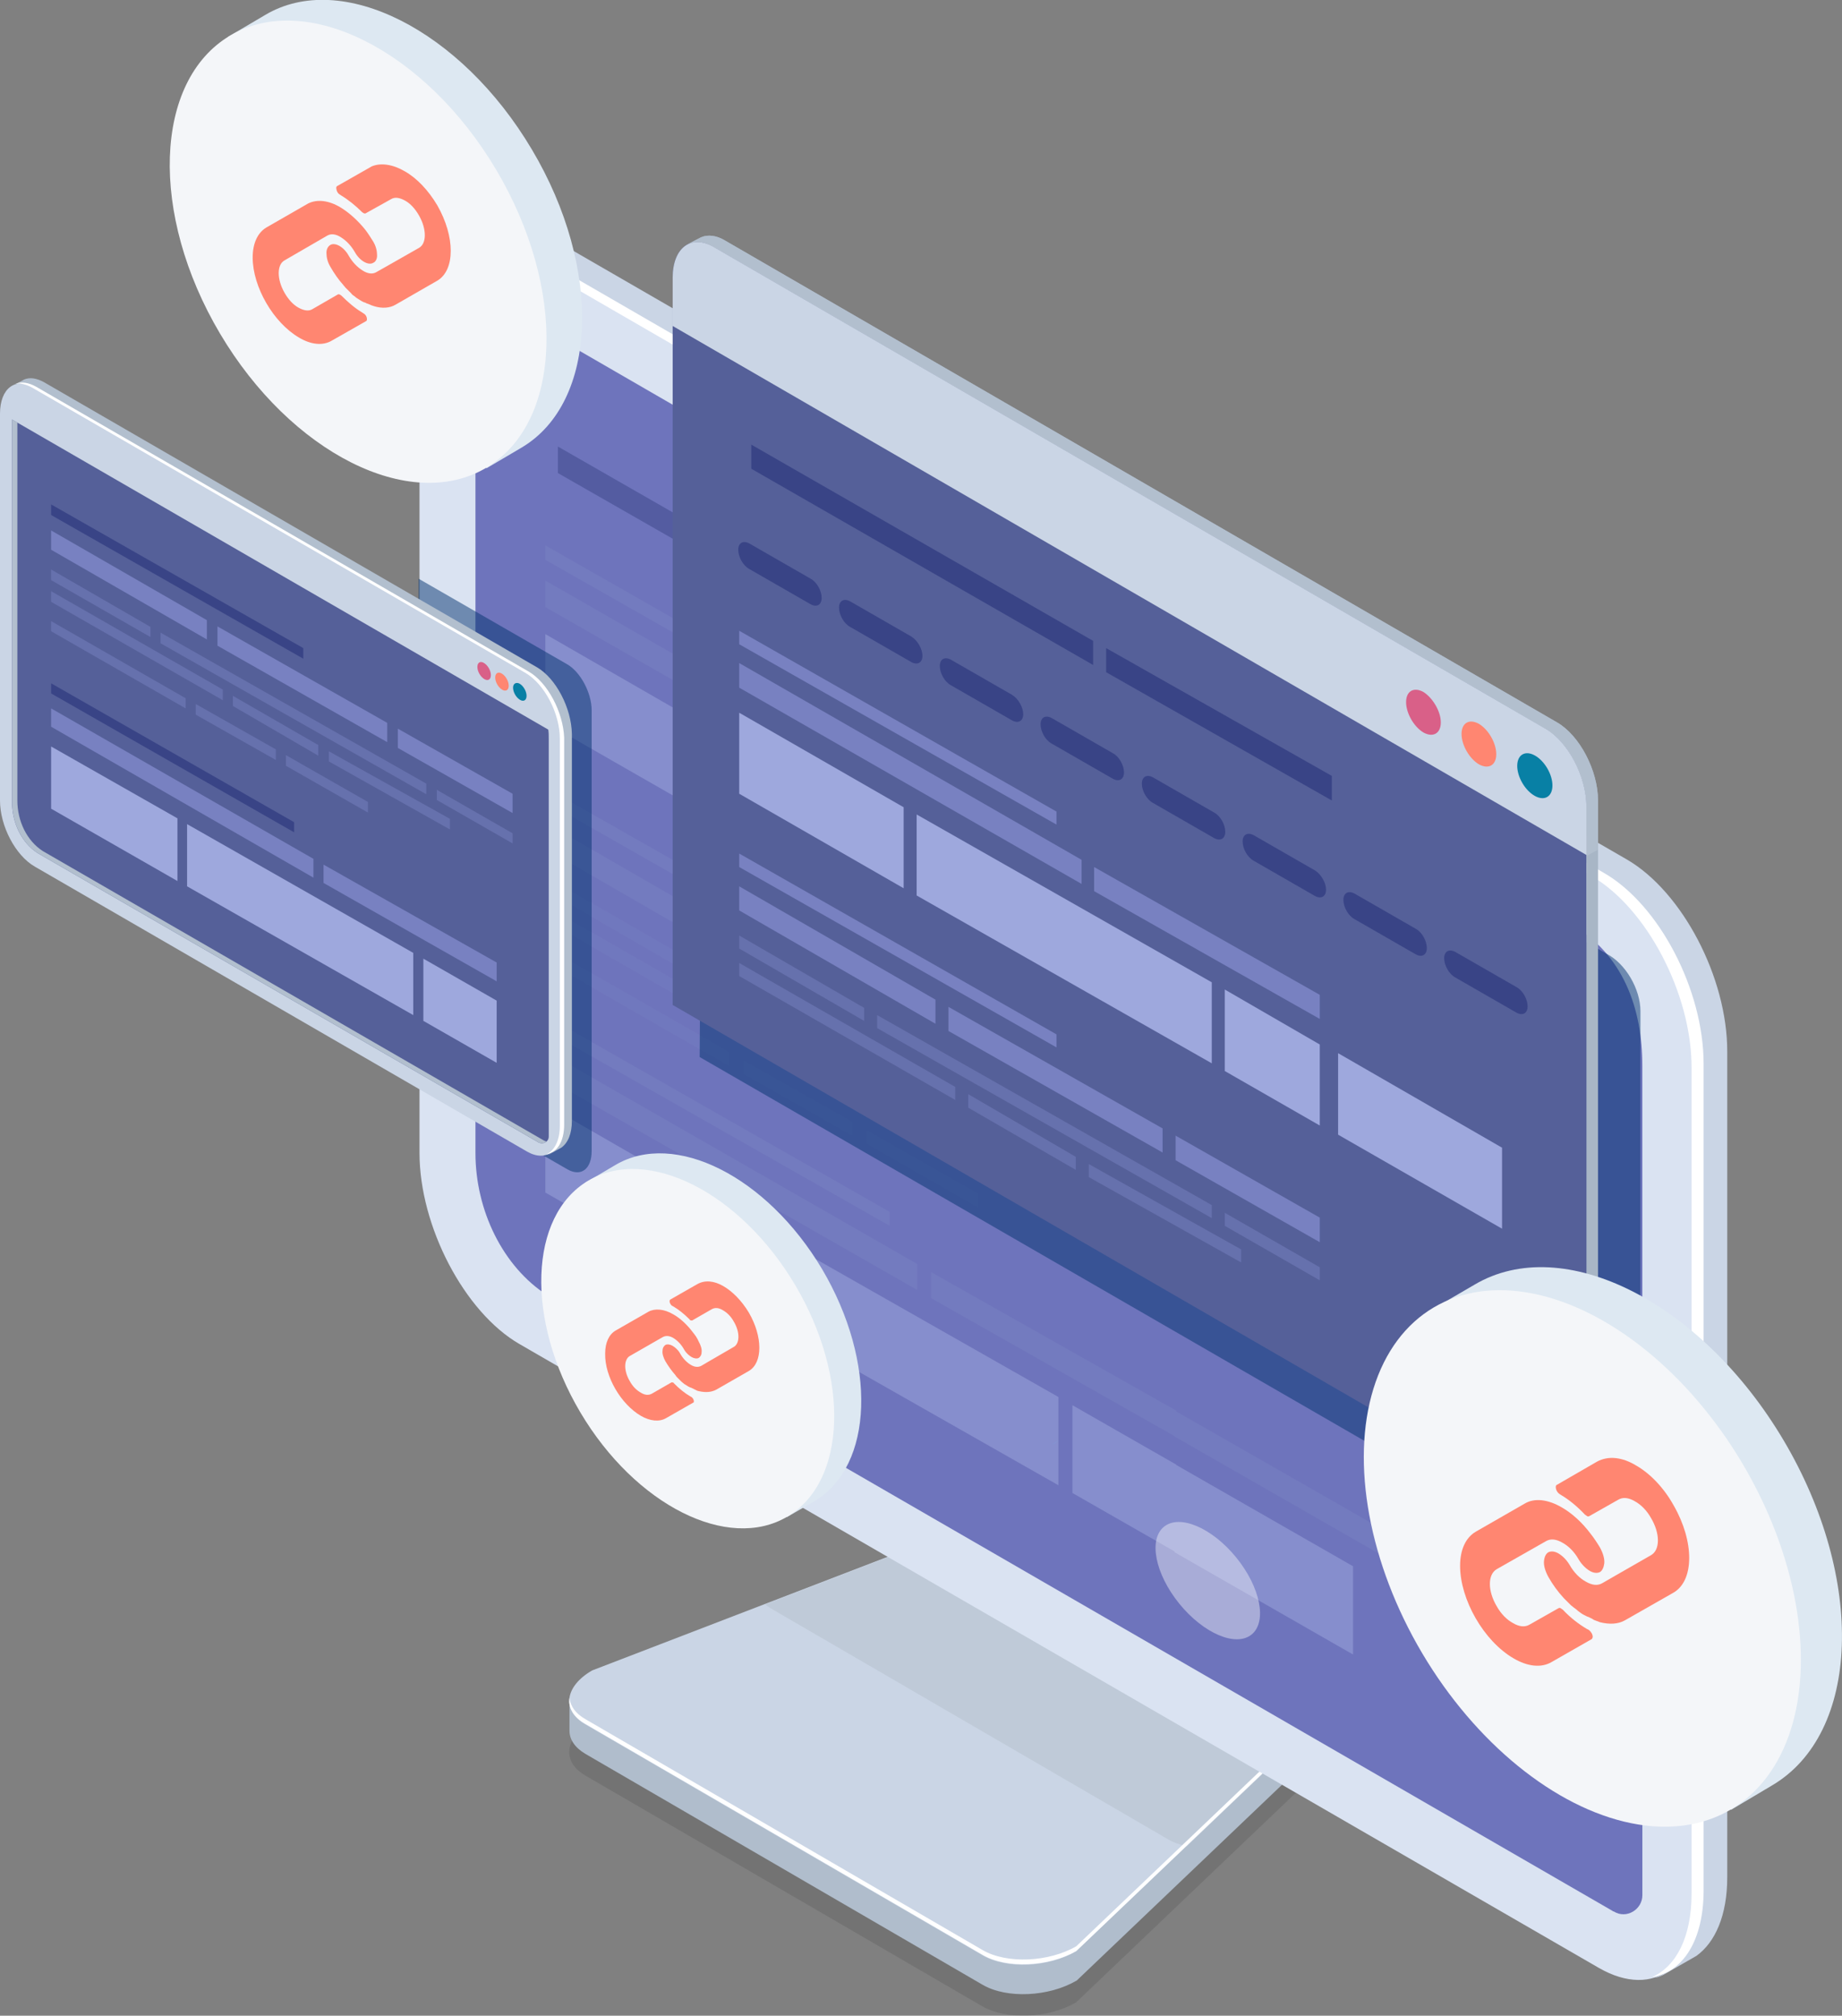 <?xml version="1.0" encoding="utf-8"?>
<!-- Generator: Adobe Illustrator 25.0.0, SVG Export Plug-In . SVG Version: 6.00 Build 0)  -->
<svg version="1.1" id="Layer_1" xmlns="http://www.w3.org/2000/svg" xmlns:xlink="http://www.w3.org/1999/xlink" x="0px" y="0px"
	 viewBox="0 0 382 418" style="enable-background:new 0 0 382 418;" xml:space="preserve">
<rect x="0" y="0" width="382" height="418" fill="#808080" stroke="none"/>
<style type="text/css">
	.st0{opacity:0.1;}
	.st1{fill:#B0BDCC;}
	.st2{fill:#CAD5E5;}
	.st3{fill:#BFCAD8;}
	.st4{fill:#FFFFFF;}
	.st5{fill:#DAE3F2;}
	.st6{fill:#6E74BC;}
	.st7{opacity:0.5;}
	.st8{fill:#7881C1;}
	.st9{fill:#9EA8DD;}
	.st10{fill:#394486;}
	.st11{opacity:0.5;fill:#03336E;}
	.st12{fill:#556099;}
	.st13{fill:#A8B6C6;}
	.st14{fill:#B2BFCE;}
	.st15{fill:#0880A5;}
	.st16{fill:#FF8671;}
	.st17{fill:#D96088;}
	.st18{fill:#DDE8F2;}
	.st19{fill:#F4F6F9;}
	.st20{fill:#72B5E8;}
	.st21{opacity:0.4;fill:#FFFFFF;}
</style>
<g>
	<g>
		<path class="st0" d="M203.8,416.1l-82.4-47.9c-5-2.9-4.3-7.9,1.4-11.2l72.3-27.8c5.7-3.3,14.4-3.7,19.4-0.8l55.4,32.4
			c5,2.9,4.3,7.9-1.4,11.2l-45.3,43.2C217.5,418.6,208.8,418.9,203.8,416.1z"/>
		<path class="st1" d="M203.8,411.6l-82.4-47.9c-2.2-1.3-3.3-3-3.3-4.8c0-0.1,0-6.2,0-6.2c0-2.2,1.6,1.6,4.7-0.2l72.3-27.8
			c5.7-3.3,14.4-3.7,19.4-0.8l55.4,32.4c1.7,1,2.9-3.1,3.3-1.8c0.1,0.4,0.1,6.1,0.1,6.6c0,2.2-1.6,4.6-4.7,6.4l-45.3,43.2
			C217.5,414.1,208.8,414.5,203.8,411.6z"/>
		<path class="st2" d="M203.8,405.5l-82.4-47.9c-5-2.9-4.3-7.9,1.4-11.2l72.3-27.8c5.7-3.3,14.4-3.7,19.4-0.8l55.4,32.4
			c5,2.9,4.3,7.9-1.4,11.2l-45.3,43.2C217.5,408,208.8,408.4,203.8,405.5z"/>
		<path class="st3" d="M269.9,350.3l-55.4-32.4c-5-2.9-13.6-2.5-19.4,0.8l-36.4,14c0.3,0.3,0.7,0.5,1.1,0.8l82.4,47.9
			c1.1,0.7,2.5,1.1,3.9,1.5l22.3-21.3C274.2,358.1,274.8,353.1,269.9,350.3z"/>
		<path class="st4" d="M268.5,360.4l-45.3,43.2c-5.7,3.3-14.4,3.7-19.4,0.8l-82.4-47.9c-2.1-1.2-3.1-2.7-3.3-4.4
			c-0.3,2,0.8,4,3.3,5.4l82.4,47.9c5,2.9,13.6,2.5,19.4-0.8l45.3-43.2c3.4-1.9,4.9-4.5,4.7-6.8C272.9,356.7,271.3,358.8,268.5,360.4
			z"/>
	</g>
	<path class="st5" d="M331.6,408.1L107.7,278.7c-11.4-6.6-20.7-24.4-20.7-39.6V67.7c0-15.3,9.3-22.3,20.7-15.7l223.9,129.5
		c11.4,6.6,20.7,24.4,20.7,39.6v171.4C352.3,407.7,343.1,414.7,331.6,408.1z"/>
	<path class="st6" d="M334.3,396.2L113.5,268.6c-9.2-5.9-14.9-17.6-14.9-29.5V66.6c0-2.8,3.1-4.6,5.5-3.2c0.3,0.2,0.5,0.3,0.6,0.4
		l221,127.8c11,6.3,14.9,17.6,14.9,29.5V393c0,3-3.3,5-5.9,3.4C334.6,396.4,334.4,396.3,334.3,396.2z"/>
	<g class="st7">
		<g>
			<g>
				<polygon class="st8" points="113.1,113.1 113.1,116.1 184.5,156.7 184.5,153.8 				"/>
				<polygon class="st8" points="190.2,164.6 113.1,120.4 113.1,125.9 190.2,170 				"/>
				<polygon class="st9" points="150.1,152.8 113.1,131.5 113.1,149.8 150.1,171 				"/>
				<polygon class="st9" points="153,154.4 153,172.7 219.5,210.5 219.5,192.2 				"/>
				<polygon class="st8" points="193.1,171.7 243.9,200.5 243.9,195.1 193.1,166.3 				"/>
				<polygon class="st9" points="222.4,212.1 243.9,224.4 243.9,206.2 222.4,193.9 				"/>
				<polygon class="st10" points="192.8,136.8 115.7,92.6 115.7,98.1 192.8,142.2 				"/>
				<polygon class="st10" points="195.7,143.9 246.6,172.7 246.6,167.3 195.7,138.5 				"/>
			</g>
			<g>
				<polygon class="st8" points="113.1,163.3 113.1,166.2 184.5,206.9 184.5,203.9 				"/>
				<polygon class="st8" points="157.3,196.1 113.1,170.6 113.1,176 157.3,201.5 				"/>
				<g class="st7">
					<polygon class="st8" points="154.1,222.7 176.8,235.6 176.8,232.6 154.1,219.8 					"/>
					<polygon class="st8" points="161.7,215.7 113.1,187.8 113.1,190.8 161.7,218.7 					"/>
					<polygon class="st8" points="141.2,197.9 113.1,181.7 113.1,184.6 141.2,200.8 					"/>
					<polygon class="st8" points="219.5,242.3 144.1,199.6 144.1,202.5 219.5,245.3 					"/>
					<polygon class="st8" points="188.9,234.4 188.9,231.4 164.6,217.4 164.6,220.4 					"/>
					<polygon class="st8" points="222.4,244 222.4,247 243.9,259.3 243.9,256.3 					"/>
					<polygon class="st8" points="191.8,236.1 226.2,255.3 226.2,252.3 191.8,233.1 					"/>
					<polygon class="st8" points="113.1,199.2 151.2,221.1 151.2,218.1 113.1,196.3 					"/>
					<polygon class="st8" points="179.7,237.2 202.9,250.5 202.9,247.5 179.7,234.3 					"/>
				</g>
				<g>
					<polygon class="st8" points="208.4,225.1 160.2,197.7 160.2,203.2 208.4,230.5 					"/>
					<polygon class="st8" points="211.4,226.7 211.4,232.2 243.9,250.6 243.9,245.2 					"/>
				</g>
			</g>
			<g>
				<polygon class="st8" points="113.1,210.6 113.1,213.6 184.5,254.2 184.5,251.3 				"/>
				<polygon class="st8" points="190.2,262.1 113.1,217.9 113.1,223.4 190.2,267.5 				"/>
				<polygon class="st9" points="150.1,250.3 113.1,229 113.1,247.3 150.1,268.5 				"/>
				<polygon class="st9" points="153,251.9 153,270.2 219.5,308 219.5,289.7 				"/>
				<polygon class="st8" points="193.1,269.2 243.9,298 243.9,292.5 193.1,263.8 				"/>
				<polygon class="st9" points="222.4,309.6 243.9,321.9 243.9,303.7 222.4,291.4 				"/>
				<g>
					<polygon class="st8" points="320.7,336.6 243.6,292.5 243.6,297.9 320.7,342.1 					"/>
					<polygon class="st9" points="280.6,324.8 243.6,303.6 243.6,321.9 280.6,343.1 					"/>
				</g>
			</g>
		</g>
	</g>
	<path class="st2" d="M337.5,178.3L113.5,48.9c-4.5-2.6-8.7-3.1-12.1-1.8c-0.4,0.2-6.2,3.2-6.6,3.5c0,0,0,0,0,0
		c3.5-1.7,8-1.4,12.9,1.4l223.9,129.5c11.4,6.6,20.7,24.4,20.7,39.6v171.4c0,9.5-3.6,15.8-9.1,17.6c0.4,0,1-0.2,1.8-0.6
		c0.3-0.2,6.5-3.7,6.8-3.9c3.9-2.8,6.4-8.4,6.4-16.3V218C358.2,202.7,348.9,185,337.5,178.3z"/>
	<path class="st4" d="M332.6,181L108.7,51.5c-4.7-2.7-9-3.1-12.5-1.6c3-0.5,6.4,0.2,10,2.3l223.9,129.5
		c11.4,6.6,20.7,24.4,20.7,39.6v171.4c0,9-3.2,15.1-8.2,17.3c6.4-1,10.7-7.6,10.7-18V220.6C353.3,205.3,344.1,187.6,332.6,181z"/>
	<path class="st11" d="M333.2,197.8l-187.2-107l-0.9,128.4l188.1,108.6c3.9,2,7-0.1,7-4.7V209.7
		C340.2,205.1,337.1,199.8,333.2,197.8z"/>
	<g>
		<g>
			<path class="st12" d="M139.5,208.4V57.6c0-6.2,3.8-9.1,8.5-6.4l172.5,99.9c4.7,2.7,8.5,9.9,8.5,16.2V318L139.5,208.4z"/>
			<path class="st13" d="M331.4,316.7V166c0-6.2-3.8-13.5-8.5-16.2L150.4,49.9c-1.8-1.1-3.6-1.3-5-0.7c-0.2,0.1-2.5,1.3-2.7,1.4l0,0
				c1.4-0.7,3.3-0.6,5.3,0.6l172.5,99.9c4.7,2.7,8.5,9.9,8.5,16.2V318L331.4,316.7z"/>
			<path class="st14" d="M331.4,176.2V166c0-6.2-3.8-13.5-8.5-16.2L150.4,49.9c-1.8-1.1-3.6-1.3-5-0.7c-0.2,0.1-2.5,1.3-2.7,1.4l0,0
				c1.4-0.7,3.3-0.6,5.3,0.6l172.5,99.9c4.7,2.7,8.5,9.9,8.5,16.2v10.2L331.4,176.2z"/>
			<path class="st2" d="M320.5,151.1L148,51.2c-4.7-2.7-8.5,0.2-8.5,6.4v10L329,177.3v-10C329,161,325.2,153.8,320.5,151.1z"/>
			
				<ellipse transform="matrix(0.864 -0.504 0.504 0.864 -37.619 182.385)" class="st15" cx="318.2" cy="160.7" rx="3" ry="5.1"/>
			<path class="st16" d="M310.3,156.4c0,2.3-1.6,3.2-3.6,2.1c-2-1.2-3.6-4-3.6-6.3c0-2.3,1.6-3.2,3.6-2.1
				C308.7,151.3,310.3,154.1,310.3,156.4z"/>
			<path class="st17" d="M298.8,149.8c0,2.3-1.6,3.2-3.6,2.1c-2-1.2-3.6-4-3.6-6.3c0-2.3,1.6-3.2,3.6-2.1
				C297.1,144.7,298.8,147.5,298.8,149.8z"/>
		</g>
		<g>
			<g>
				<path class="st10" d="M168.1,120l-12.7-7.3c-1.3-0.7-2.3-0.1-2.3,1.3c0,1.5,1,3.3,2.3,4l12.7,7.3c1.3,0.7,2.3,0.1,2.3-1.3
					C170.4,122.5,169.4,120.7,168.1,120z"/>
				<path class="st10" d="M189,132l-12.7-7.3c-1.3-0.7-2.3-0.1-2.3,1.3c0,1.5,1,3.3,2.3,4l12.7,7.3c1.3,0.7,2.3,0.1,2.3-1.3
					C191.3,134.6,190.3,132.8,189,132z"/>
				<path class="st10" d="M209.9,144.1l-12.7-7.3c-1.3-0.7-2.3-0.1-2.3,1.3c0,1.5,1,3.3,2.3,4l12.7,7.3c1.3,0.7,2.3,0.1,2.3-1.3
					C212.2,146.7,211.2,144.9,209.9,144.1z"/>
				<path class="st10" d="M230.8,156.2l-12.7-7.3c-1.3-0.7-2.3-0.1-2.3,1.3c0,1.5,1,3.3,2.3,4l12.7,7.3c1.3,0.7,2.3,0.1,2.3-1.3
					C233.1,158.7,232.1,156.9,230.8,156.2z"/>
				<path class="st10" d="M251.8,168.5l-12.7-7.3c-1.3-0.7-2.3-0.1-2.3,1.3c0,1.5,1,3.3,2.3,4l12.7,7.3c1.3,0.7,2.3,0.1,2.3-1.3
					C254.1,171,253.1,169.2,251.8,168.5z M272.7,180.5l-12.7-7.3c-1.3-0.7-2.3-0.1-2.3,1.3c0,1.5,1,3.3,2.3,4l12.7,7.3
					c1.3,0.7,2.3,0.1,2.3-1.3C275,183.1,274,181.3,272.7,180.5z M293.6,192.6l-12.7-7.3c-1.3-0.7-2.3-0.1-2.3,1.3c0,1.5,1,3.3,2.3,4
					l12.7,7.3c1.3,0.7,2.3,0.1,2.3-1.3C295.9,195.1,294.9,193.3,293.6,192.6z M314.5,204.7l-12.7-7.3c-1.3-0.7-2.3-0.1-2.3,1.3
					c0,1.5,1,3.3,2.3,4l12.7,7.3c1.3,0.7,2.3,0.1,2.3-1.3C316.8,207.2,315.8,205.4,314.5,204.7z"/>
			</g>
			<g>
				<g>
					<g>
						<polygon class="st8" points="153.3,130.8 153.3,133.6 219.1,171 219.1,168.3 						"/>
						<polygon class="st8" points="224.3,178.3 153.3,137.5 153.3,142.6 224.3,183.3 						"/>
						<polygon class="st9" points="187.4,167.4 153.3,147.8 153.3,164.6 187.4,184.2 						"/>
						<polygon class="st9" points="190.1,168.9 190.1,185.7 251.3,220.5 251.3,203.7 						"/>
						<polygon class="st8" points="226.9,184.8 273.7,211.3 273.7,206.3 226.9,179.8 						"/>
						<polygon class="st9" points="254,222.1 273.7,233.4 273.7,216.6 254,205.2 						"/>
						<polygon class="st10" points="226.7,132.9 155.8,92.2 155.8,97.2 226.7,137.9 						"/>
						<polygon class="st10" points="229.4,139.4 276.2,166 276.2,160.9 229.4,134.4 						"/>
						<polygon class="st9" points="311.5,238 277.5,218.4 277.5,235.3 311.5,254.8 						"/>
					</g>
					<g>
						<polygon class="st8" points="153.3,177 153.3,179.8 219.1,217.2 219.1,214.5 						"/>
						<polygon class="st8" points="194,207.3 153.3,183.8 153.3,188.8 194,212.3 						"/>
						<g class="st7">
							<polygon class="st8" points="198.1,225.4 153.3,199.7 153.3,202.4 198.1,228.1 							"/>
							<polygon class="st8" points="179.2,209 153.3,194 153.3,196.7 179.2,211.7 							"/>
							<polygon class="st8" points="251.3,249.9 181.9,210.5 181.9,213.2 251.3,252.6 							"/>
							<polygon class="st8" points="223.1,242.6 223.1,239.9 200.8,226.9 200.8,229.7 							"/>
							<polygon class="st8" points="254,251.5 254,254.2 273.7,265.5 273.7,262.8 							"/>
							<polygon class="st8" points="225.8,244.1 257.4,261.8 257.4,259.1 225.8,241.4 							"/>
						</g>
						<g>
							<polygon class="st8" points="241.1,234 196.7,208.8 196.7,213.8 241.1,239 							"/>
							<polygon class="st8" points="243.8,235.5 243.8,240.6 273.7,257.6 273.7,252.5 							"/>
						</g>
					</g>
				</g>
			</g>
		</g>
	</g>
	<g>
		<g>
			<path class="st11" d="M117.7,137.8l-30.9-17.8v104.7l30.9,17.8c2.8,1.6,5-0.1,5-3.8v-91.4C122.7,143.7,120.4,139.4,117.7,137.8z"
				/>
			<path class="st2" d="M109.3,238.8L7.2,179.7c-4-2.3-7.2-8.4-7.2-13.7V85.8c0-5.3,3.2-7.7,7.2-5.4l102.2,59.1
				c4,2.3,7.2,8.4,7.2,13.7v80.2C116.5,238.6,113.3,241.1,109.3,238.8z"/>
			<path class="st14" d="M111.4,138.4L9.2,79.3c-1.6-0.9-3-1.1-4.2-0.6c-0.1,0.1-2.1,1.1-2.3,1.2l0,0c1.2-0.6,2.8-0.5,4.5,0.5
				l102.2,59.1c4,2.3,7.2,8.4,7.2,13.7v80.2c0,3.3-1.2,5.5-3.1,6.1c0.2,0,0.3-0.1,0.6-0.2c0.1-0.1,2.3-1.3,2.3-1.3
				c1.4-1,2.2-2.9,2.2-5.6v-80.2C118.5,146.8,115.3,140.7,111.4,138.4z"/>
			<path class="st4" d="M109.7,139.3L7.5,80.2c-1.6-0.9-3.1-1.1-4.3-0.6c1-0.2,2.2,0.1,3.5,0.8l102.2,59.1c4,2.3,7.2,8.4,7.2,13.7
				v80.2c0,3.1-1.1,5.2-2.8,6c2.2-0.4,3.7-2.6,3.7-6.2V153C116.8,147.7,113.6,141.6,109.7,139.3z"/>
			<path class="st12" d="M2.5,87v79.4c0,4.2,2,8.4,5.3,10.5l103.7,59.9c0,0,0.1,0.1,0.2,0.1c0.9,0.5,2.1-0.1,2.1-1.2v-82.5
				c0-0.7,0-1.3-0.1-1.9L2.5,87z"/>
			<path class="st14" d="M112.8,236.5c-0.1,0-0.1-0.1-0.2-0.1L8.9,176.5c-3.3-2.1-5.3-6.2-5.3-10.5V87.6L2.5,87v79.4
				c0,4.2,2,8.4,5.3,10.5l103.7,59.9c0,0,0.1,0.1,0.2,0.1c0.6,0.3,1.2,0.2,1.6-0.2C113.1,236.6,112.9,236.6,112.8,236.5z"/>
			<g>
				<path class="st15" d="M106.4,142.6c0,0.9,0.6,2,1.4,2.5c0.8,0.5,1.4,0.1,1.4-0.8s-0.6-2-1.4-2.5
					C107.1,141.4,106.4,141.7,106.4,142.6z"/>
				<path class="st16" d="M102.7,140.5c0,0.9,0.6,2,1.4,2.5c0.8,0.5,1.4,0.1,1.4-0.8s-0.6-2-1.4-2.5
					C103.3,139.2,102.7,139.6,102.7,140.5z"/>
				<path class="st17" d="M99,138.3c0,0.9,0.6,2,1.4,2.5c0.8,0.5,1.4,0.1,1.4-0.8c0-0.9-0.6-2-1.4-2.5C99.6,137,99,137.4,99,138.3z"
					/>
			</g>
			<g>
				<polygon class="st10" points="10.6,104.6 10.6,106.8 62.9,136.6 62.9,134.4 				"/>
				<polygon class="st8" points="42.9,128.6 10.6,110 10.6,114 42.9,132.6 				"/>
				<g class="st7">
					<polygon class="st8" points="40.6,148.2 57.2,157.6 57.2,155.4 40.6,146 					"/>
					<polygon class="st8" points="46.2,143 10.6,122.6 10.6,124.8 46.2,145.2 					"/>
					<polygon class="st8" points="31.2,130 10.6,118.1 10.6,120.3 31.2,132.1 					"/>
					<polygon class="st8" points="88.4,162.5 33.3,131.2 33.3,133.4 88.4,164.7 					"/>
					<polygon class="st8" points="66,156.7 66,154.5 48.3,144.3 48.3,146.4 					"/>
					<polygon class="st8" points="90.6,163.8 90.6,165.9 106.3,174.9 106.3,172.8 					"/>
					<polygon class="st8" points="68.2,157.9 93.3,172 93.3,169.8 68.2,155.8 					"/>
					<polygon class="st8" points="10.6,130.9 38.5,146.9 38.5,144.8 10.6,128.8 					"/>
					<polygon class="st8" points="59.3,158.8 76.3,168.5 76.3,166.3 59.3,156.6 					"/>
				</g>
				<g>
					<polygon class="st8" points="80.3,149.9 45.1,129.9 45.1,133.9 80.3,153.9 					"/>
					<polygon class="st8" points="82.5,151.1 82.5,155.1 106.3,168.6 106.3,164.6 					"/>
				</g>
			</g>
			<g>
				<polygon class="st10" points="10.6,141.7 10.6,143.8 61,172.6 61,170.5 				"/>
				<polygon class="st8" points="65,178.1 10.6,146.9 10.6,150.7 65,182 				"/>
				<polygon class="st9" points="36.8,169.7 10.6,154.8 10.6,167.7 36.8,182.7 				"/>
				<polygon class="st9" points="38.8,170.9 38.8,183.8 85.7,210.5 85.7,197.6 				"/>
				<polygon class="st8" points="67.1,183.1 103,203.5 103,199.6 67.1,179.3 				"/>
				<polygon class="st9" points="87.8,211.7 103,220.4 103,207.5 87.8,198.8 				"/>
			</g>
		</g>
	</g>
	<g>
		<g>
			<path class="st18" d="M170.5,263.2c-11.4-19.2-30.6-28.9-42.9-21.6l-6.1,3.6l41.7,69.4l5.7-3.3
				C181.2,304,181.9,282.5,170.5,263.2z"/>
			
				<ellipse transform="matrix(0.86 -0.51 0.51 0.86 -122.708 111.776)" class="st19" cx="142.6" cy="279.8" rx="25.9" ry="40.5"/>
		</g>
		<g>
			<g>
				<path class="st16" d="M150,266.7c1.9,1.1,3.8,3,5.3,5.5c2.9,5,2.9,10.4,0,12.1l-6.8,3.9c-1,0.5-2.1,0.6-3.5,0.3l-0.4-0.1
					l-0.2-0.1l-0.4-0.2l-0.2-0.1c-0.1-0.1-0.3-0.1-0.4-0.2l-0.3-0.1l-0.4-0.2c-0.3-0.2-0.5-0.3-0.8-0.5c-0.2-0.2-0.4-0.3-0.6-0.5
					l-0.3-0.3c-0.1-0.1-0.2-0.2-0.3-0.3s-0.2-0.2-0.3-0.3c-0.1-0.1-0.2-0.2-0.3-0.4c-0.8-0.9-1.5-1.9-2.1-2.9
					c-0.4-0.7-0.7-1.6-0.6-2.2c0-0.6,0.3-1,0.6-1.2c0.4-0.2,1-0.1,1.5,0.2s1.1,0.8,1.5,1.5c0.6,1.1,1.4,1.9,2.2,2.4
					c0.8,0.5,1.6,0.6,2.3,0.2l1.7-1l5-2.9c1.2-0.7,1.3-3,0-5.2c-0.6-1.1-1.4-1.9-2.3-2.4c-0.8-0.5-1.6-0.6-2.3-0.2l-4,2.3
					c-0.1,0.1-0.2,0-0.4,0c-0.1,0-0.1-0.1-0.2-0.2c-1.1-1.1-2.2-2-3.4-2.7l-0.2-0.1c-0.2-0.1-0.4-0.4-0.5-0.7
					c-0.1-0.3,0-0.5,0.1-0.6l5.6-3.2C146.2,265.4,148.1,265.6,150,266.7z"/>
			</g>
			<g>
				<path class="st16" d="M139.7,272.6c1.4,0.8,2.8,2.1,4,3.7c0.5,0.6,0.9,1.2,1.2,1.9c0.4,0.7,0.7,1.6,0.6,2.2c0,0.6-0.3,1-0.6,1.2
					c-0.4,0.2-1,0.1-1.5-0.2c-0.5-0.3-1.1-0.8-1.5-1.5c-0.6-1.1-1.4-1.9-2.2-2.4c-0.8-0.5-1.6-0.6-2.3-0.2l-6.8,3.9
					c-1.2,0.7-1.3,3,0,5.2c0.6,1.1,1.4,1.9,2.3,2.4c0.8,0.5,1.6,0.6,2.3,0.2l4-2.3c0.1-0.1,0.2,0,0.4,0c0.1,0,0.1,0.1,0.2,0.2
					c1.1,1.1,2.2,2,3.4,2.7l0.2,0.1c0.3,0.2,0.5,0.6,0.5,0.9c0,0.2-0.1,0.3-0.2,0.3l-5.6,3.2c-1.4,0.8-3.3,0.6-5.2-0.5
					c-4.1-2.4-7.5-8.1-7.4-12.9c0-2.3,0.8-4,2.2-4.8l6.8-3.9C135.8,271.3,137.7,271.4,139.7,272.6z"/>
			</g>
		</g>
	</g>
	<path class="st20" d="M219.5,298.7c-0.7,0.5-1.2,0.8-1.3,0.9C218.7,299.3,219.1,299,219.5,298.7z"/>
	<path class="st20" d="M220.2,298.3c-0.2,0.1-0.4,0.3-0.7,0.4C219.8,298.6,220,298.4,220.2,298.3z"/>
	
		<ellipse transform="matrix(0.776 -0.631 0.631 0.776 -150.677 231.407)" class="st21" cx="250.4" cy="327.8" rx="7.6" ry="14.4"/>
	<g>
		<g>
			<path class="st18" d="M110.3,31C95.6,6.2,70.8-6.3,55,3.1l-7.8,4.6l53.7,89.4l7.3-4.3C124,83.4,125,55.7,110.3,31z"/>
			
				<ellipse transform="matrix(0.86 -0.51 0.51 0.86 -16.251 45.2)" class="st19" cx="74.3" cy="52.2" rx="33.3" ry="52.1"/>
		</g>
		<g>
			<g>
				<path class="st16" d="M83.9,35.5c2.5,1.4,4.9,3.9,6.8,7.1c3.7,6.5,3.7,13.4,0,15.6l-8.7,5c-1.2,0.7-2.8,0.8-4.4,0.3L77,63.3
					l-0.2-0.1L76.3,63L76,62.9c-0.2-0.1-0.3-0.2-0.5-0.2l-0.4-0.2l-0.5-0.3c-0.3-0.2-0.7-0.4-1-0.7c-0.3-0.2-0.6-0.4-0.8-0.7
					l-0.4-0.4c-0.1-0.1-0.3-0.3-0.4-0.4c-0.1-0.1-0.3-0.3-0.4-0.4c-0.1-0.2-0.3-0.3-0.4-0.5c-1-1.1-1.9-2.4-2.7-3.8
					c-0.6-1-0.8-2-0.8-2.9c0-0.7,0.3-1.3,0.8-1.6c0.5-0.3,1.2-0.2,1.9,0.2c0.7,0.4,1.4,1.1,1.9,2c0.8,1.4,1.8,2.4,2.9,3.1
					s2.1,0.8,2.9,0.3l2.3-1.3l6.5-3.7c1.6-0.9,1.6-3.9,0-6.7c-0.8-1.4-1.8-2.5-2.9-3.1c-1.1-0.6-2.1-0.8-2.9-0.3l-5.2,2.9
					c-0.1,0.1-0.3,0.1-0.5,0c-0.1-0.1-0.2-0.1-0.3-0.2c-1.4-1.4-2.9-2.6-4.4-3.5l-0.3-0.2c-0.3-0.2-0.5-0.5-0.6-0.9
					c-0.1-0.4-0.1-0.7,0.1-0.8l7.2-4.1C79,33.7,81.5,34.1,83.9,35.5z"/>
			</g>
			<g>
				<path class="st16" d="M70.6,43c1.8,1.1,3.6,2.7,5.2,4.7c0.6,0.8,1.1,1.6,1.6,2.4c0.6,1,0.8,2,0.8,2.9c0,0.7-0.3,1.3-0.8,1.5
					c-0.5,0.3-1.2,0.2-1.9-0.2c-0.7-0.4-1.4-1.1-1.9-2c-0.8-1.4-1.8-2.4-2.9-3.1s-2.1-0.8-2.9-0.3L59,54c-1.6,0.9-1.6,3.9,0,6.7
					c0.8,1.4,1.8,2.5,2.9,3.1c1.1,0.6,2.1,0.8,2.9,0.3l5.2-3c0.1-0.1,0.3-0.1,0.5,0c0.1,0.1,0.2,0.1,0.3,0.2
					c1.4,1.4,2.8,2.6,4.3,3.5l0.3,0.2c0.4,0.2,0.7,0.7,0.7,1.2c0,0.2-0.1,0.4-0.2,0.4l-7.2,4.1c-1.8,1-4.2,0.8-6.7-0.7
					c-5.3-3.1-9.6-10.5-9.6-16.6c0-2.9,1-5.1,2.8-6.2l8.7-5C65.7,41.3,68.1,41.5,70.6,43z"/>
			</g>
		</g>
	</g>
	<g>
		<g>
			<path class="st18" d="M369.9,298.7c-17-28.7-45.7-43.2-64.1-32.3l-9.1,5.3l62.3,103.6l8.4-5C385.9,359.5,386.9,327.4,369.9,298.7
				z"/>
			
				<ellipse transform="matrix(0.86 -0.51 0.51 0.86 -118.983 212.521)" class="st19" cx="328.2" cy="323.3" rx="38.6" ry="60.5"/>
		</g>
		<g>
			<g>
				<path class="st16" d="M339.3,303.9c2.8,1.6,5.7,4.5,7.8,8.3c4.3,7.5,4.3,15.6-0.1,18.1L337,336c-1.4,0.8-3.2,0.9-5.2,0.4
					l-0.5-0.2l-0.3-0.1l-0.5-0.2l-0.3-0.2c-0.2-0.1-0.4-0.2-0.6-0.3l-0.5-0.2l-0.6-0.3c-0.4-0.2-0.8-0.5-1.2-0.8
					c-0.3-0.3-0.6-0.5-1-0.8l-0.5-0.4c-0.2-0.2-0.3-0.3-0.5-0.5c-0.2-0.2-0.3-0.3-0.5-0.5c-0.2-0.2-0.3-0.3-0.5-0.5
					c-1.2-1.3-2.3-2.8-3.2-4.4c-0.6-1.1-1-2.3-0.9-3.3c0.1-0.9,0.4-1.5,0.9-1.8c0.6-0.3,1.4-0.2,2.2,0.3c0.8,0.5,1.6,1.3,2.2,2.3
					c0.9,1.6,2.1,2.8,3.4,3.5c1.2,0.7,2.4,0.9,3.4,0.3l2.6-1.5l7.5-4.3c1.9-1.1,1.9-4.5,0-7.7c-0.9-1.6-2.1-2.8-3.4-3.5
					c-1.2-0.7-2.4-0.9-3.4-0.3l-6,3.4c-0.2,0.1-0.4,0.1-0.6-0.1c-0.1-0.1-0.2-0.1-0.3-0.2c-1.6-1.7-3.3-3.1-5-4.1l-0.3-0.2
					c-0.3-0.2-0.6-0.6-0.7-1c-0.1-0.4-0.1-0.8,0.2-0.9l8.3-4.8C333.6,301.8,336.5,302.2,339.3,303.9z"/>
			</g>
			<g>
				<path class="st16" d="M323.9,312.6c2.1,1.2,4.2,3.1,6,5.5c0.7,0.9,1.3,1.8,1.9,2.8c0.6,1.1,1,2.3,0.9,3.3
					c-0.1,0.8-0.4,1.5-0.9,1.8c-0.6,0.3-1.4,0.2-2.2-0.3c-0.8-0.5-1.6-1.3-2.2-2.3c-0.9-1.6-2.1-2.8-3.4-3.5
					c-1.2-0.7-2.4-0.9-3.4-0.3l-10.2,5.8c-1.9,1.1-1.9,4.5,0,7.7c0.9,1.6,2.1,2.8,3.4,3.5c1.2,0.7,2.4,0.9,3.4,0.3l6-3.4
					c0.2-0.1,0.4-0.1,0.6,0.1c0.1,0.1,0.2,0.1,0.3,0.2c1.6,1.7,3.3,3,5,4l0.4,0.2c0.4,0.3,0.8,0.9,0.8,1.4c0,0.2-0.1,0.4-0.2,0.5
					l-8.4,4.8c-2.1,1.2-4.9,0.9-7.8-0.8c-6.2-3.6-11.1-12.2-11.1-19.2c0-3.4,1.2-5.9,3.3-7.1l10.1-5.8
					C318.2,310.6,321,310.9,323.9,312.6z"/>
			</g>
		</g>
	</g>
</g>
</svg>
